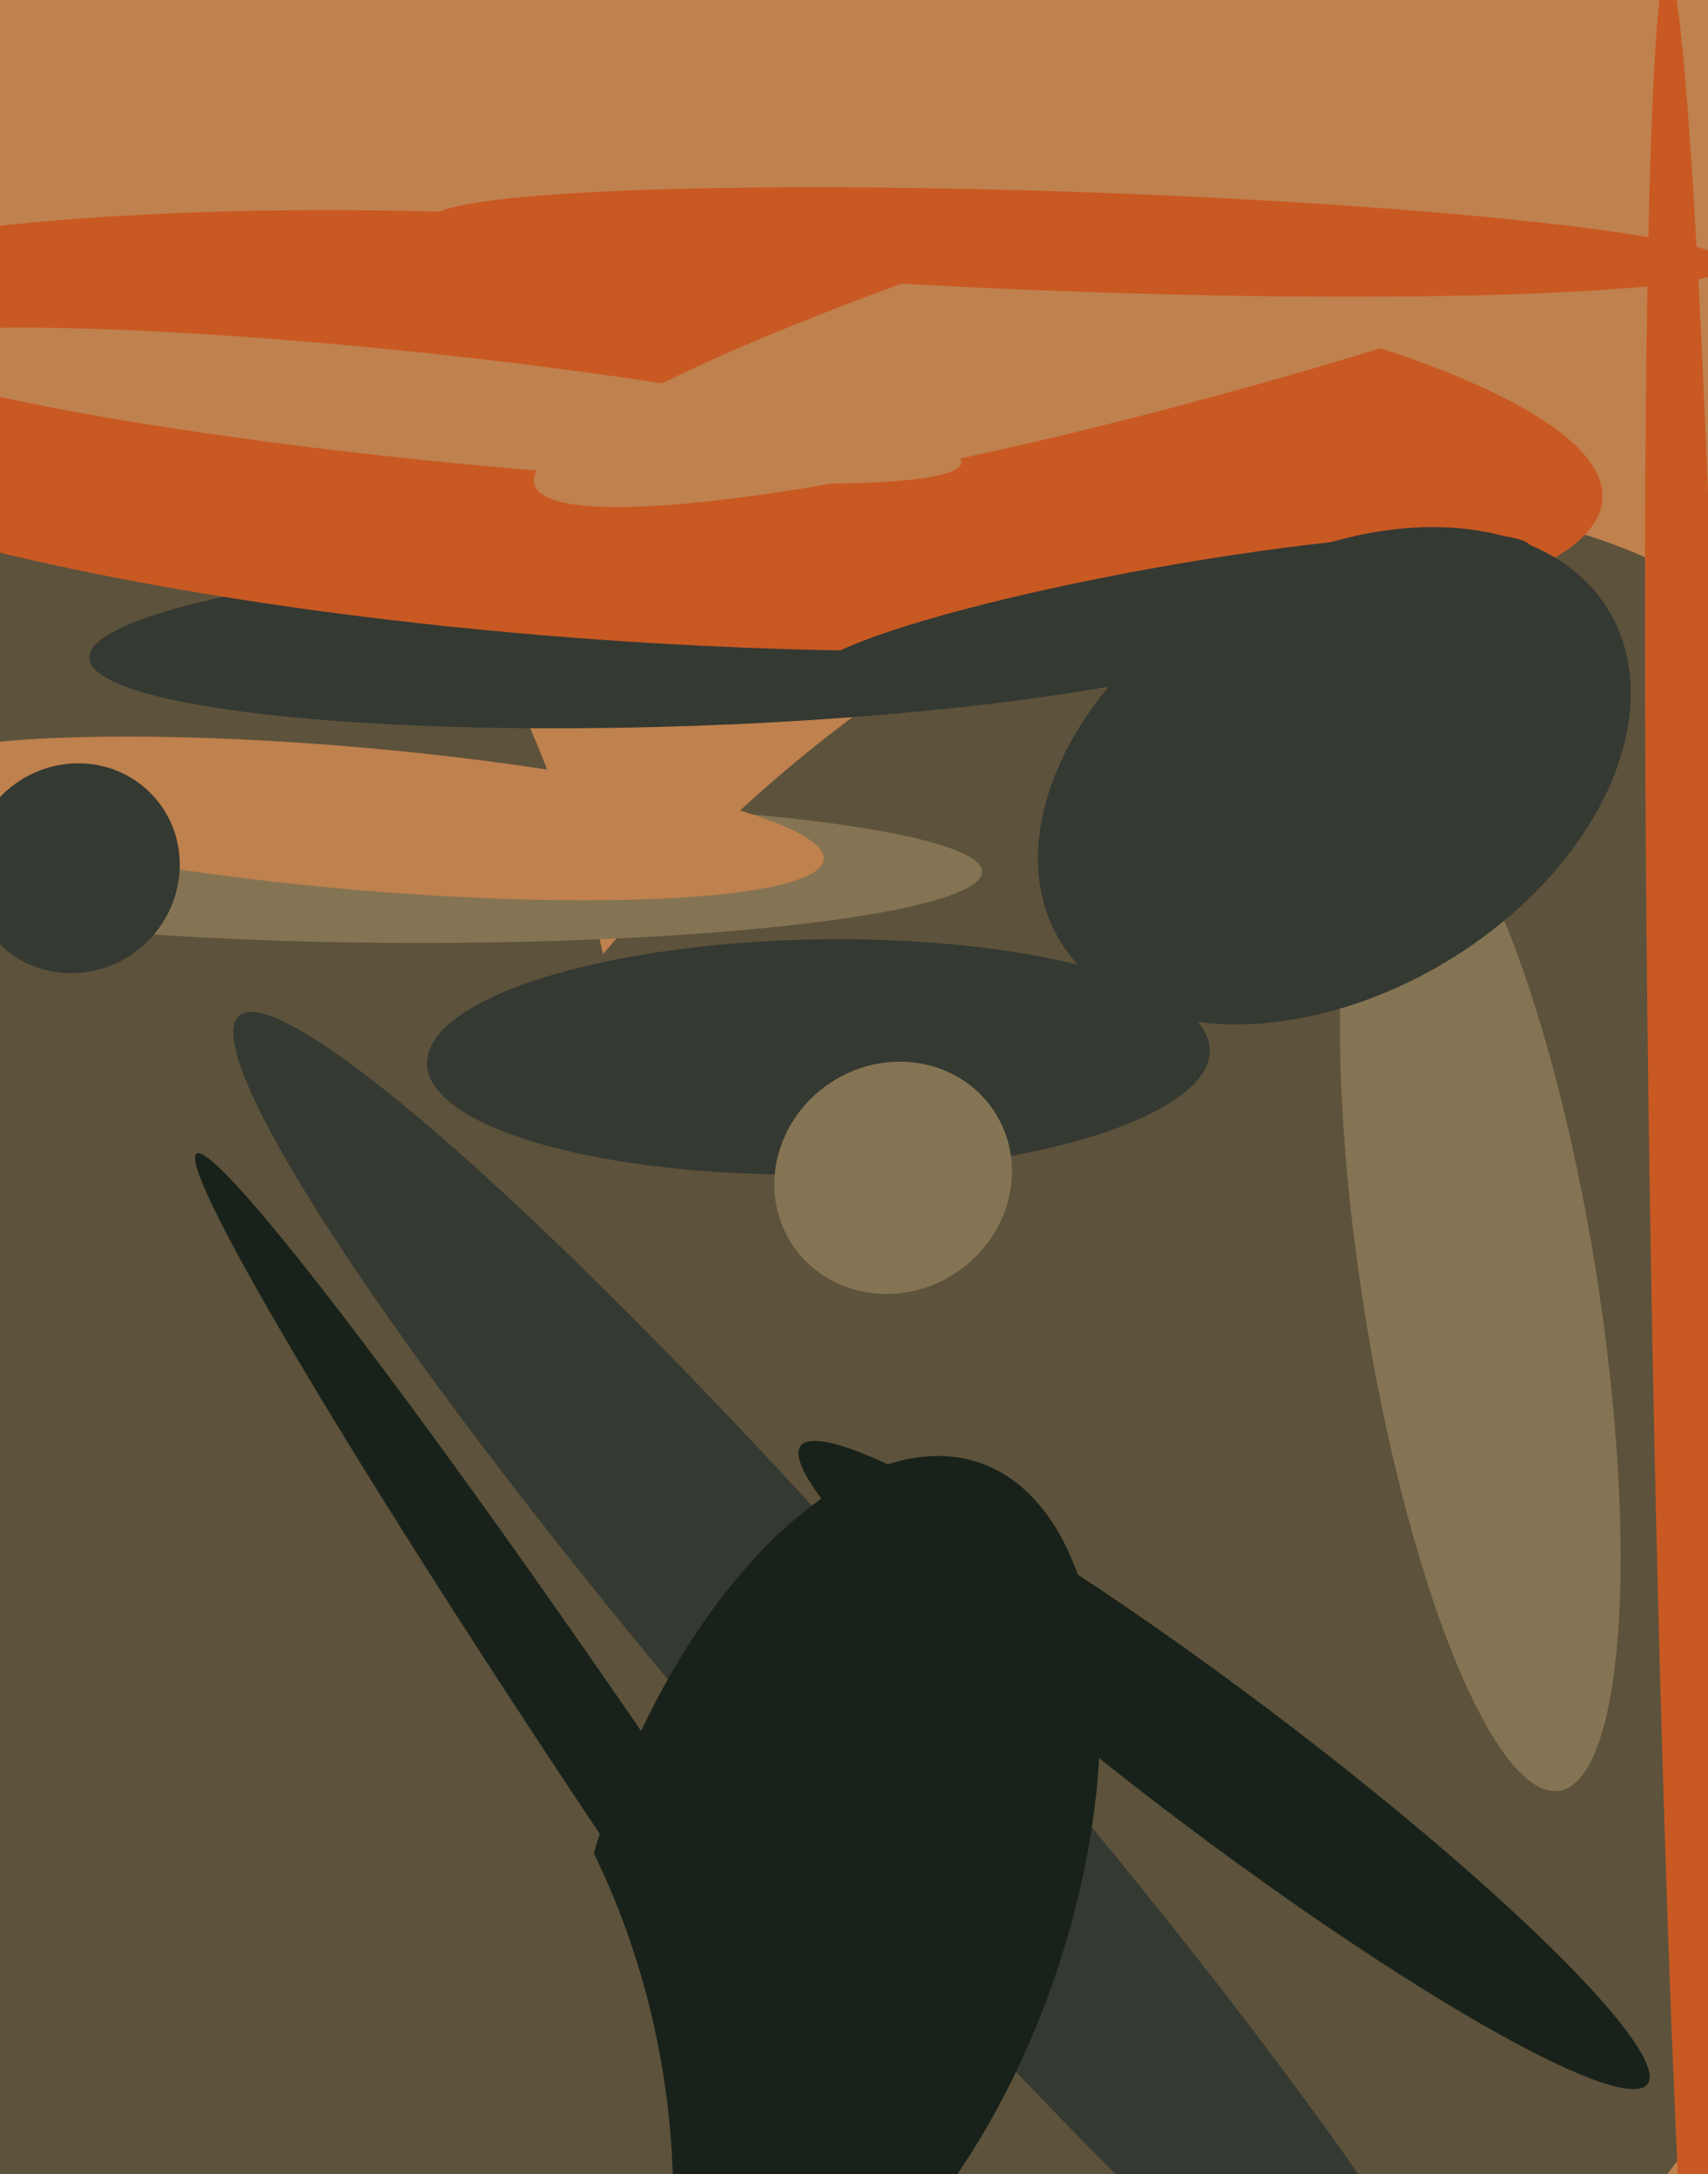 <svg xmlns="http://www.w3.org/2000/svg" width="480px" height="611px">
  <rect width="480" height="611" fill="rgb(191,129,77)"/>
  <ellipse cx="15" cy="317" rx="161" ry="247" transform="rotate(171,15,317)" fill="rgb(93,82,59)"/>
  <ellipse cx="313" cy="447" rx="327" ry="221" transform="rotate(120,313,447)" fill="rgb(93,82,59)"/>
  <ellipse cx="194" cy="179" rx="169" ry="25" transform="rotate(178,194,179)" fill="rgb(52,57,50)"/>
  <ellipse cx="416" cy="363" rx="33" ry="142" transform="rotate(171,416,363)" fill="rgb(133,116,83)"/>
  <ellipse cx="118" cy="245" rx="158" ry="20" transform="rotate(0,118,245)" fill="rgb(133,116,83)"/>
  <ellipse cx="174" cy="121" rx="277" ry="59" transform="rotate(4,174,121)" fill="rgb(201,89,35)"/>
  <ellipse cx="117" cy="114" rx="154" ry="15" transform="rotate(6,117,114)" fill="rgb(191,129,77)"/>
  <ellipse cx="329" cy="172" rx="103" ry="13" transform="rotate(170,329,172)" fill="rgb(52,57,50)"/>
  <ellipse cx="353" cy="78" rx="211" ry="29" transform="rotate(164,353,78)" fill="rgb(191,129,77)"/>
  <ellipse cx="375" cy="218" rx="61" ry="90" transform="rotate(59,375,218)" fill="rgb(52,57,50)"/>
  <ellipse cx="100" cy="230" rx="132" ry="20" transform="rotate(5,100,230)" fill="rgb(191,129,77)"/>
  <ellipse cx="344" cy="496" rx="149" ry="20" transform="rotate(37,344,496)" fill="rgb(24,34,26)"/>
  <ellipse cx="245" cy="490" rx="271" ry="32" transform="rotate(49,245,490)" fill="rgb(52,57,50)"/>
  <ellipse cx="304" cy="68" rx="183" ry="14" transform="rotate(2,304,68)" fill="rgb(201,89,35)"/>
  <ellipse cx="233" cy="534" rx="67" ry="130" transform="rotate(19,233,534)" fill="rgb(24,34,26)"/>
  <ellipse cx="14" cy="614" rx="199" ry="175" transform="rotate(85,14,614)" fill="rgb(93,82,59)"/>
  <ellipse cx="230" cy="297" rx="33" ry="110" transform="rotate(89,230,297)" fill="rgb(52,57,50)"/>
  <ellipse cx="475" cy="357" rx="366" ry="11" transform="rotate(89,475,357)" fill="rgb(201,89,35)"/>
  <ellipse cx="251" cy="331" rx="34" ry="32" transform="rotate(146,251,331)" fill="rgb(133,116,83)"/>
  <ellipse cx="21" cy="244" rx="29" ry="30" transform="rotate(46,21,244)" fill="rgb(52,57,50)"/>
  <ellipse cx="190" cy="524" rx="13" ry="241" transform="rotate(146,190,524)" fill="rgb(24,34,26)"/>
</svg>
